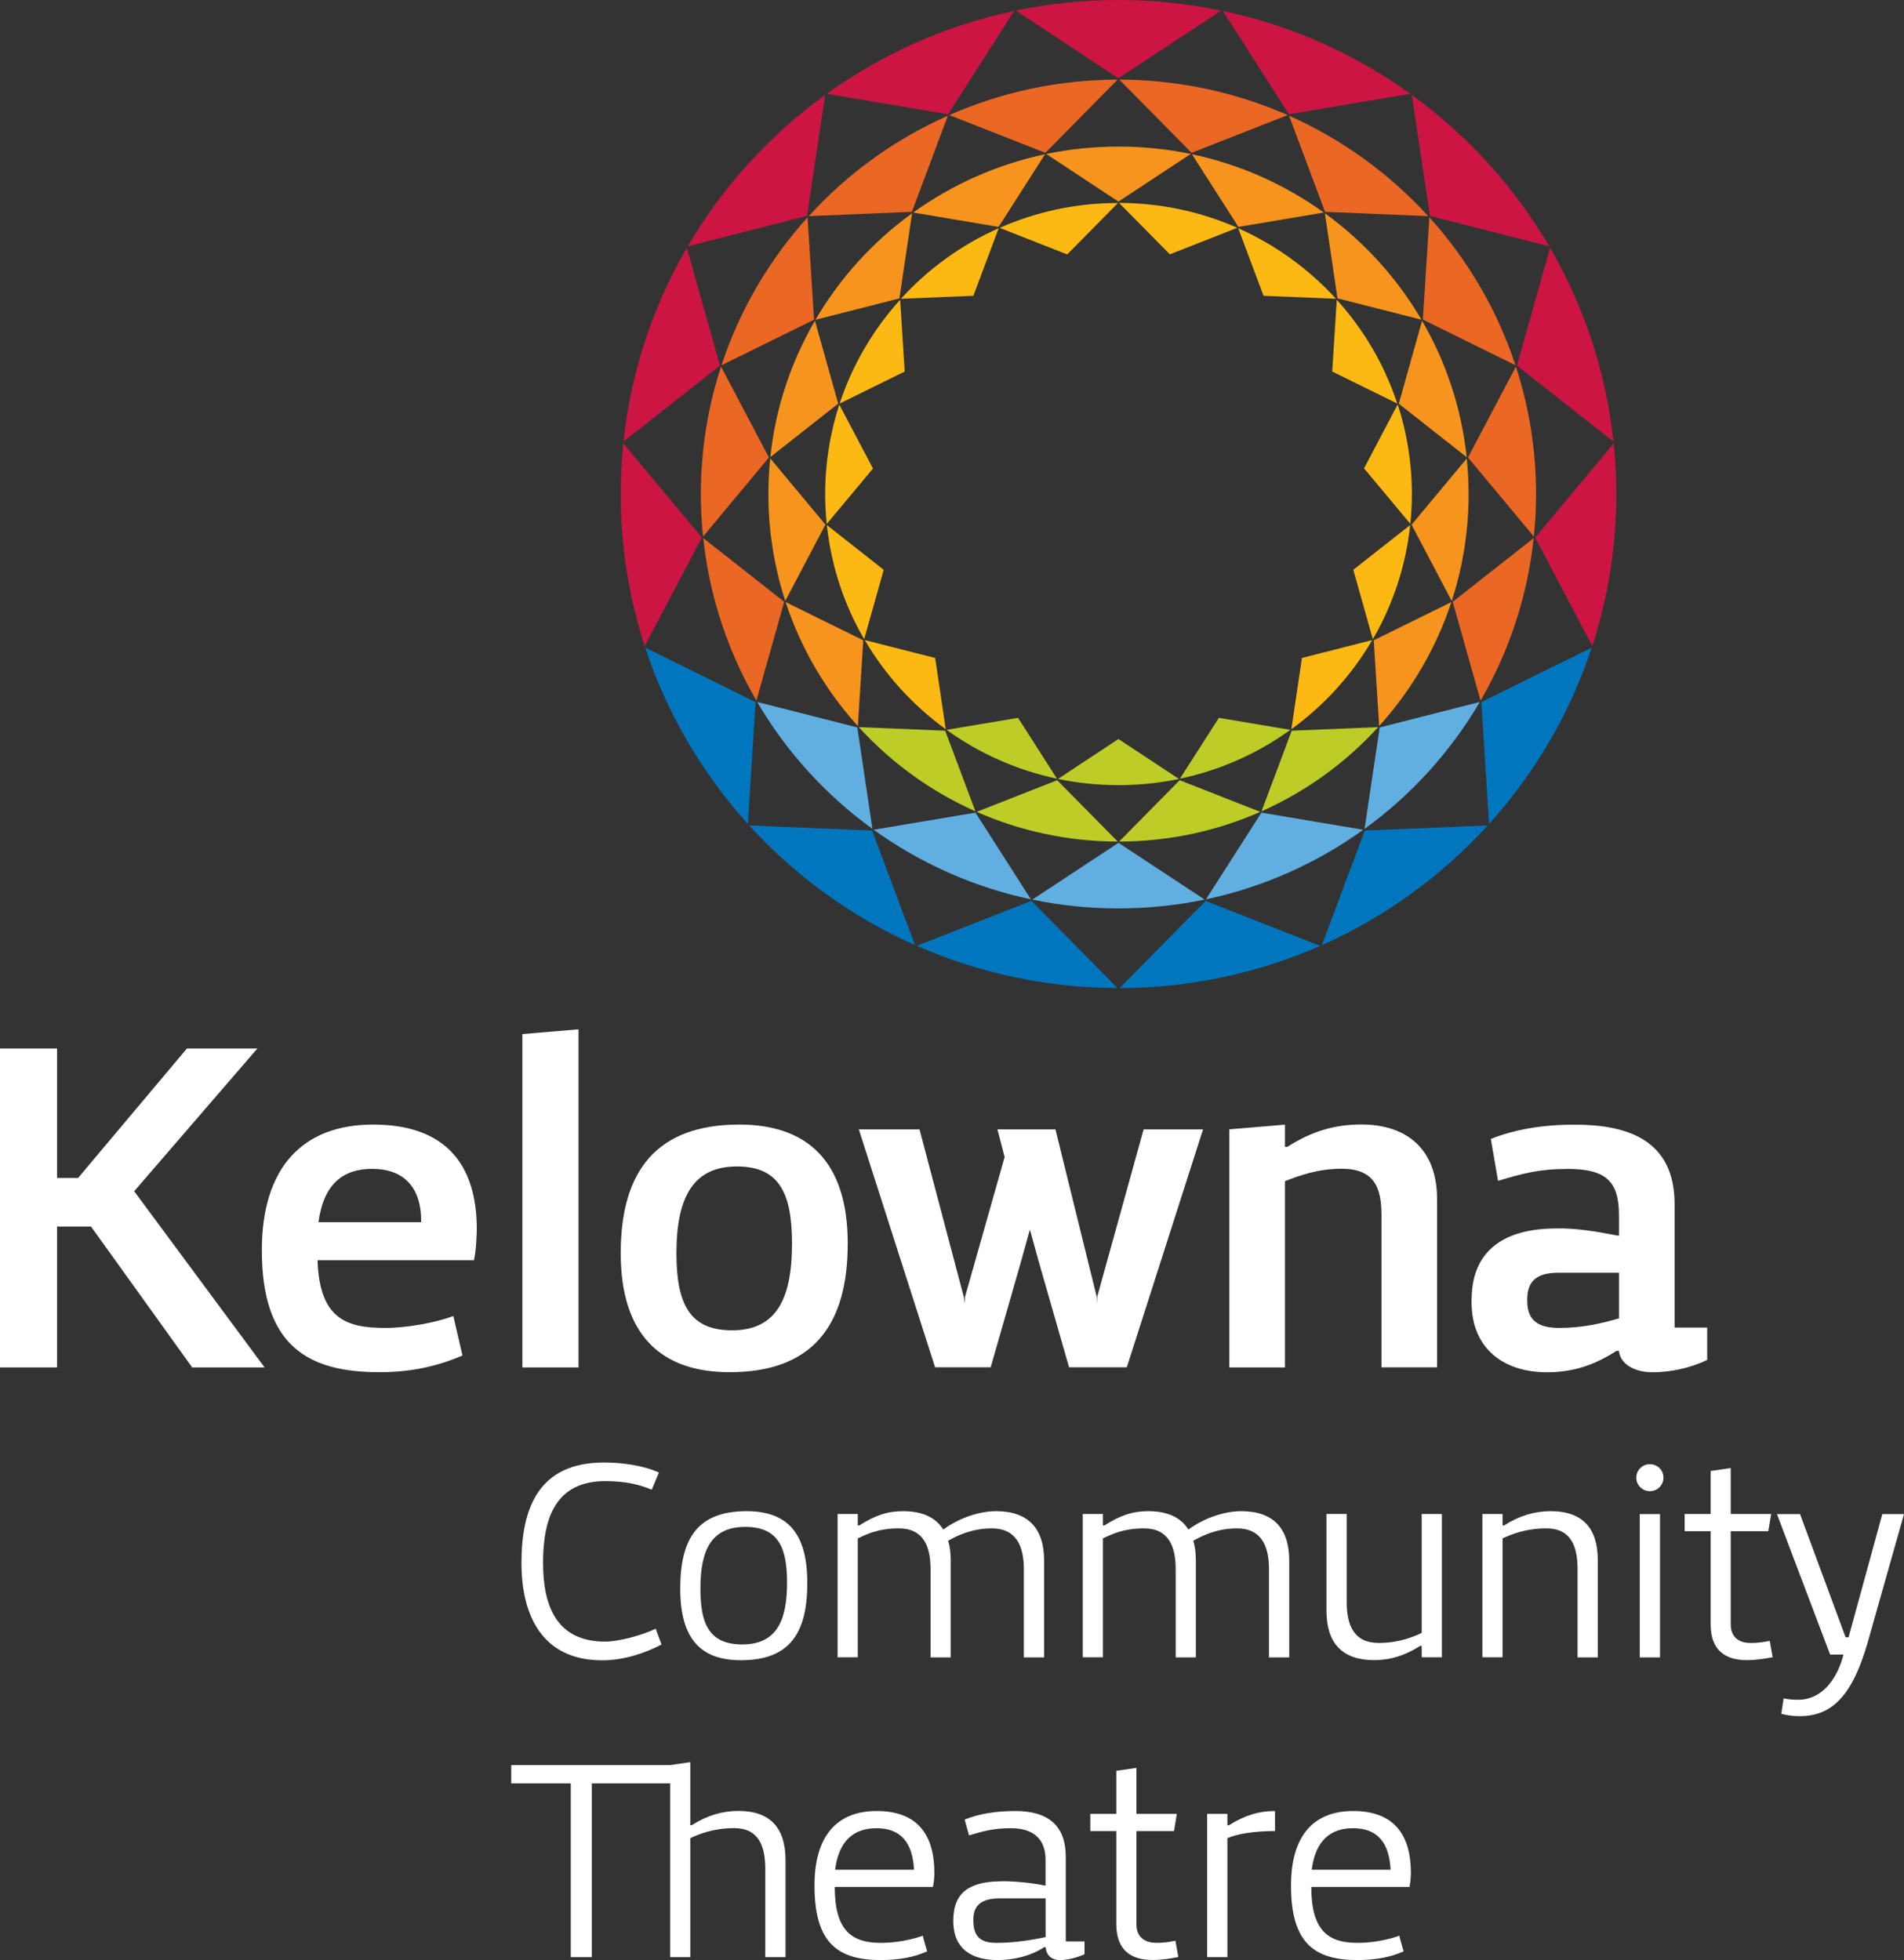 <svg width="135" height="139" viewBox="0 0 135 139" fill="none" xmlns="http://www.w3.org/2000/svg">
<rect x="0" y="0" width="135" height="139" fill="#333333" stroke="none"/>
<g clip-path="url(#clip0_500_5315)">
<path d="M32.785 96.129C30.983 96.905 29.112 97.311 26.901 97.311C21.867 97.311 18.566 95.485 18.566 88.668C18.566 82.827 21.426 79.75 26.46 79.75C31.493 79.75 33.805 82.483 33.805 87.149C33.805 87.418 33.774 88.637 33.604 89.375H22.516C22.648 93.596 24.626 94.172 27.348 94.172C28.809 94.172 30.889 93.803 32.142 93.328L32.791 96.129H32.785ZM22.579 86.673H29.862C29.893 84.178 28.602 82.89 26.39 82.89C24.349 82.89 22.951 83.934 22.579 86.673Z" fill="white"/>
<path d="M41.019 96.974H37.037V73.334L41.019 72.996V96.974Z" fill="white"/>
<path d="M52.415 79.75C57.178 79.75 60.107 82.283 60.107 88.193C60.107 94.103 57.518 97.311 51.734 97.311C46.972 97.311 44.011 94.778 44.011 88.868C44.011 82.959 46.632 79.75 52.415 79.75ZM51.904 94.341C54.865 94.341 56.157 92.383 56.157 88.193C56.157 84.547 55.206 82.721 52.245 82.721C49.284 82.721 47.961 84.716 47.961 88.868C47.961 92.546 48.95 94.341 51.904 94.341Z" fill="white"/>
<path d="M91.109 83.772V96.974H87.165V80.088L91.109 79.757V81.332H91.279C92.948 80.251 94.612 79.744 96.52 79.744C99.721 79.744 101.894 81.464 101.894 85.047V96.967H97.95V86.16C97.95 84.266 97.472 82.883 95.128 82.883C93.427 82.883 92.167 83.359 91.115 83.759L91.109 83.772Z" fill="white"/>
<path d="M104.345 92.114C104.37 88.681 106.644 87.117 110.367 87.117C111.697 87.086 113.12 87.317 114.689 87.624H114.79V86.173C114.79 83.778 113.87 82.896 111.149 82.896C109.107 82.896 107.917 83.234 106.216 83.74L105.705 80.77C107.406 80.094 109.347 79.757 111.659 79.757C115.401 79.757 118.734 80.838 118.734 85.397V94.147H121.046V96.442C119.786 97.049 118.356 97.317 117.165 97.317C115.905 97.317 114.884 96.742 114.784 95.798H114.613C113.051 96.811 111.52 97.317 109.681 97.317C106.789 97.317 104.338 95.798 104.338 92.321V92.121L104.345 92.114ZM114.79 90.257H110.468C108.799 90.257 108.307 91.007 108.288 92.089V92.283C108.288 93.803 109.277 94.172 110.569 94.172C112.238 94.172 113.599 93.834 114.79 93.496V90.257Z" fill="white"/>
<path d="M13.627 96.974H18.761L9.513 84.478L18.251 74.353H13.255L5.538 83.534H4.045V74.353H0V96.974H4.045V86.98H6.451L13.627 96.974Z" fill="white"/>
<path d="M79.876 96.961H75.8L73.645 89.45L73.022 87.199L72.398 89.45L70.243 96.961H66.3L60.895 80.094H65.197L68.341 91.989L68.379 92.458L68.417 91.989L71.233 82.052L70.722 80.094H74.836L77.759 91.958V92.465L77.797 91.958L81.086 80.094H85.3L79.895 96.961H79.876Z" fill="white"/>
<path d="M61.839 58.9L53.12 58.537C56.383 62.12 60.384 65.028 64.882 67.03L61.839 58.9Z" fill="#0076BE"/>
<path d="M73.129 63.884L65.008 67.073C69.355 68.987 74.168 70.057 79.233 70.069L73.129 63.884Z" fill="#0076BE"/>
<path d="M79.378 70.075C84.444 70.063 89.25 68.993 93.603 67.08L85.483 63.89L79.378 70.075Z" fill="#0076BE"/>
<path d="M53.026 58.431L53.574 49.788L45.749 45.929C47.287 50.607 49.794 54.847 53.026 58.431Z" fill="#0076BE"/>
<path d="M96.766 58.9L93.723 67.03C98.221 65.028 102.222 62.12 105.485 58.537L96.766 58.9Z" fill="#0076BE"/>
<path d="M45.712 45.81L49.763 38.124L44.193 31.445C44.074 32.627 44.011 33.828 44.011 35.041C44.011 38.799 44.609 42.42 45.712 45.81Z" fill="#CD1543"/>
<path d="M48.698 17.574C46.304 21.695 44.735 26.348 44.206 31.314L51.048 25.929L48.698 17.574Z" fill="#CD1543"/>
<path d="M58.614 6.654L67.226 8.099L71.906 0.775C67.024 1.807 62.52 3.846 58.614 6.654Z" fill="#CD1543"/>
<path d="M86.705 0.775L91.386 8.099L99.998 6.654C96.092 3.846 91.588 1.807 86.705 0.775Z" fill="#CD1543"/>
<path d="M101.384 15.31L109.845 17.467C107.381 13.252 104.055 9.6 100.105 6.735L101.384 15.31Z" fill="#CD1543"/>
<path d="M57.228 15.31L58.5 6.735C54.557 9.6 51.23 13.252 48.761 17.467L57.221 15.31H57.228Z" fill="#CD1543"/>
<path d="M79.303 5.553L86.585 0.75C84.236 0.263 81.797 0 79.303 0C76.808 0 74.37 0.256 72.02 0.75L79.303 5.553Z" fill="#CD1543"/>
<path d="M109.907 17.574L107.558 25.929L114.399 31.314C113.87 26.354 112.301 21.701 109.907 17.574Z" fill="#CD1543"/>
<path d="M105.031 49.788L105.579 58.431C108.811 54.853 111.319 50.607 112.856 45.929L105.031 49.788Z" fill="#0076BE"/>
<path d="M108.849 38.124L112.9 45.81C114.002 42.414 114.601 38.793 114.601 35.041C114.601 33.828 114.538 32.627 114.418 31.445L108.849 38.124Z" fill="#CD1543"/>
<path d="M93.95 15.022L101.264 15.328C98.524 12.326 95.172 9.881 91.398 8.205L93.95 15.022Z" fill="#EB6724"/>
<path d="M84.487 10.838L91.298 8.161C87.65 6.554 83.612 5.66 79.366 5.647L84.487 10.838Z" fill="#EB6724"/>
<path d="M79.24 5.647C74.993 5.654 70.955 6.554 67.308 8.161L74.118 10.838L79.24 5.647Z" fill="#EB6724"/>
<path d="M101.346 15.416L100.886 22.664L107.451 25.898C106.159 21.976 104.061 18.418 101.346 15.41V15.416Z" fill="#EB6724"/>
<path d="M64.656 15.022L67.207 8.205C63.433 9.881 60.075 12.32 57.341 15.328L64.656 15.022Z" fill="#EB6724"/>
<path d="M107.482 25.998L104.086 32.445L108.755 38.049C108.855 37.055 108.912 36.054 108.912 35.035C108.912 31.883 108.408 28.843 107.482 25.998Z" fill="#EB6724"/>
<path d="M104.975 49.688C106.984 46.229 108.301 42.327 108.742 38.161L103.003 42.677L104.975 49.688Z" fill="#EB6724"/>
<path d="M96.659 58.843L89.439 57.63L85.508 63.778C89.603 62.908 93.383 61.201 96.659 58.843Z" fill="#61AEE1"/>
<path d="M73.097 63.778L69.166 57.63L61.946 58.843C65.222 61.201 69.002 62.908 73.097 63.778Z" fill="#61AEE1"/>
<path d="M60.788 51.589L53.688 49.781C55.754 53.315 58.545 56.379 61.858 58.781L60.788 51.589Z" fill="#61AEE1"/>
<path d="M97.824 51.589L96.753 58.781C100.067 56.379 102.852 53.315 104.924 49.781L97.824 51.589Z" fill="#61AEE1"/>
<path d="M79.303 59.769L73.198 63.796C75.17 64.209 77.211 64.422 79.303 64.422C81.394 64.422 83.442 64.203 85.414 63.796L79.303 59.769Z" fill="#61AEE1"/>
<path d="M53.631 49.688L55.602 42.677L49.863 38.161C50.304 42.327 51.627 46.229 53.631 49.688Z" fill="#EB6724"/>
<path d="M57.719 22.664L57.259 15.416C54.544 18.418 52.446 21.983 51.155 25.904L57.719 22.671V22.664Z" fill="#EB6724"/>
<path d="M54.519 32.445L51.123 25.998C50.197 28.843 49.693 31.883 49.693 35.035C49.693 36.054 49.744 37.061 49.851 38.049L54.519 32.445Z" fill="#EB6724"/>
<path d="M67.024 51.82L60.888 51.564C63.188 54.084 65.997 56.129 69.16 57.536L67.018 51.82H67.024Z" fill="#BDCC26"/>
<path d="M74.962 55.329L69.248 57.574C72.31 58.925 75.693 59.675 79.252 59.681L74.956 55.329H74.962Z" fill="#BDCC26"/>
<path d="M79.353 59.681C82.912 59.675 86.296 58.925 89.357 57.574L83.643 55.329L79.353 59.681Z" fill="#BDCC26"/>
<path d="M60.825 51.489L61.209 45.41L55.703 42.696C56.787 45.985 58.544 48.968 60.825 51.489Z" fill="#F7941D"/>
<path d="M91.587 51.82L89.445 57.536C92.608 56.129 95.424 54.084 97.717 51.564L91.587 51.82Z" fill="#BDCC26"/>
<path d="M55.678 42.614L58.526 37.205L54.613 32.508C54.525 33.34 54.481 34.184 54.481 35.035C54.481 37.68 54.903 40.225 55.678 42.614Z" fill="#F7941D"/>
<path d="M57.776 22.752C56.094 25.654 54.985 28.924 54.62 32.414L59.433 28.624L57.782 22.746L57.776 22.752Z" fill="#F7941D"/>
<path d="M64.75 15.072L70.804 16.091L74.099 10.938C70.666 11.67 67.497 13.096 64.75 15.072Z" fill="#F7941D"/>
<path d="M84.513 10.938L87.808 16.091L93.862 15.072C91.115 13.096 87.946 11.664 84.513 10.938Z" fill="#F7941D"/>
<path d="M94.832 21.157L100.785 22.671C99.052 19.706 96.709 17.136 93.937 15.122L94.832 21.151V21.157Z" fill="#F7941D"/>
<path d="M63.773 21.157L64.668 15.128C61.889 17.142 59.552 19.712 57.82 22.677L63.773 21.163V21.157Z" fill="#F7941D"/>
<path d="M79.302 14.296L84.424 10.919C82.774 10.575 81.06 10.394 79.302 10.394C77.545 10.394 75.831 10.575 74.181 10.919L79.302 14.296Z" fill="#F7941D"/>
<path d="M100.829 22.752L99.179 28.631L103.992 32.42C103.62 28.931 102.518 25.654 100.836 22.758L100.829 22.752Z" fill="#F7941D"/>
<path d="M97.402 45.41L97.787 51.489C100.061 48.968 101.825 45.985 102.908 42.696L97.402 45.41Z" fill="#F7941D"/>
<path d="M100.086 37.211L102.933 42.621C103.708 40.232 104.13 37.686 104.13 35.041C104.13 34.19 104.086 33.346 103.998 32.514L100.086 37.211Z" fill="#F7941D"/>
<path d="M89.59 20.976L94.725 21.188C92.803 19.081 90.441 17.367 87.795 16.185L89.59 20.976Z" fill="#FDB913"/>
<path d="M82.944 18.036L87.732 16.154C85.168 15.028 82.333 14.397 79.347 14.39L82.944 18.036Z" fill="#FDB913"/>
<path d="M79.259 14.397C76.273 14.397 73.438 15.028 70.88 16.16L75.668 18.043L79.265 14.397H79.259Z" fill="#FDB913"/>
<path d="M94.781 21.257L94.46 26.348L99.072 28.618C98.164 25.866 96.69 23.365 94.781 21.257Z" fill="#FDB913"/>
<path d="M69.015 20.976L70.81 16.185C68.158 17.361 65.802 19.075 63.88 21.188L69.015 20.976Z" fill="#FDB913"/>
<path d="M99.097 28.687L96.715 33.215L99.998 37.148C100.073 36.454 100.105 35.748 100.105 35.028C100.105 32.814 99.752 30.682 99.103 28.681L99.097 28.687Z" fill="#FDB913"/>
<path d="M97.339 45.328C98.75 42.902 99.676 40.157 99.985 37.236L95.953 40.407L97.339 45.328Z" fill="#FDB913"/>
<path d="M91.493 51.758L86.421 50.907L83.662 55.222C86.541 54.616 89.193 53.415 91.493 51.758Z" fill="#BDCC26"/>
<path d="M74.943 55.222L72.184 50.907L67.112 51.758C69.412 53.415 72.07 54.616 74.943 55.222Z" fill="#BDCC26"/>
<path d="M66.3 46.661L61.316 45.391C62.765 47.874 64.731 50.025 67.056 51.714L66.306 46.661H66.3Z" fill="#FDB913"/>
<path d="M92.312 46.661L91.562 51.714C93.887 50.025 95.846 47.874 97.295 45.391L92.312 46.661Z" fill="#FDB913"/>
<path d="M79.302 52.408L75.012 55.241C76.398 55.529 77.828 55.679 79.302 55.679C80.777 55.679 82.207 55.529 83.593 55.241L79.302 52.408Z" fill="#BDCC26"/>
<path d="M61.272 45.328L62.658 40.407L58.627 37.236C58.941 40.163 59.861 42.902 61.272 45.328Z" fill="#FDB913"/>
<path d="M64.145 26.348L63.824 21.257C61.915 23.365 60.441 25.866 59.534 28.618L64.145 26.348Z" fill="#FDB913"/>
<path d="M61.896 33.221L59.508 28.693C58.86 30.694 58.507 32.827 58.507 35.041C58.507 35.754 58.545 36.461 58.614 37.161L61.896 33.227V33.221Z" fill="#FDB913"/>
<path d="M46.203 105.642C45.403 105.298 44.358 105.035 42.928 105.035C39.444 105.035 38.505 107.574 38.505 110.826C38.505 113.834 39.425 116.417 42.909 116.417C43.854 116.417 45.466 115.992 46.493 115.504L46.903 116.623C45.819 117.193 44.301 117.743 42.707 117.743C38.429 117.743 36.974 114.553 36.974 110.832C36.974 106.93 38.203 103.715 42.827 103.715C44.181 103.715 45.655 103.94 46.72 104.428L46.21 105.648L46.203 105.642Z" fill="white"/>
<path d="M52.938 107.167C55.804 107.167 57.241 108.693 57.241 112.246C57.241 115.798 56.012 117.737 52.535 117.737C49.668 117.737 48.232 116.211 48.232 112.658C48.232 109.106 49.46 107.167 52.938 107.167ZM52.629 116.617C55.086 116.617 55.804 114.891 55.804 112.246C55.804 109.907 55.294 108.281 52.837 108.281C50.38 108.281 49.662 110.007 49.662 112.652C49.662 114.991 50.172 116.617 52.629 116.617Z" fill="white"/>
<path d="M60.819 109.094V117.53H59.389V107.368H60.819V108.181H60.92C62.048 107.468 62.904 107.167 64.032 107.167C65.406 107.167 66.344 107.611 66.88 108.468C68.089 107.593 69.501 107.167 70.628 107.167C72.883 107.167 74.03 108.368 74.03 110.663V117.536H72.594V111.276C72.594 109.65 72.064 108.387 70.319 108.387C68.927 108.387 67.881 108.894 67.226 109.263C67.352 109.669 67.409 110.138 67.409 110.663V117.536H65.979V111.276C65.979 109.65 65.469 108.387 63.724 108.387C62.287 108.387 61.468 108.793 60.813 109.1L60.819 109.094Z" fill="white"/>
<path d="M78.201 109.094V117.53H76.77V107.368H78.201V108.181H78.301C79.429 107.468 80.286 107.167 81.413 107.167C82.787 107.167 83.726 107.611 84.261 108.468C85.471 107.593 86.882 107.167 88.01 107.167C90.265 107.167 91.411 108.368 91.411 110.663V117.536H89.975V111.276C89.975 109.65 89.446 108.387 87.701 108.387C86.308 108.387 85.263 108.894 84.608 109.263C84.734 109.669 84.79 110.138 84.79 110.663V117.536H83.36V111.276C83.36 109.65 82.85 108.387 81.105 108.387C79.668 108.387 78.85 108.793 78.194 109.1L78.201 109.094Z" fill="white"/>
<path d="M100.804 115.804V107.368H102.234V117.53H100.804V116.717H100.703C99.576 117.43 98.555 117.73 97.427 117.73C95.178 117.73 94.051 116.53 94.051 114.234V107.361H95.487V113.622C95.487 115.248 95.997 116.511 97.743 116.511C99.173 116.511 100.155 116.104 100.811 115.798L100.804 115.804Z" fill="white"/>
<path d="M106.537 109.094V117.53H105.107V107.368H106.537V108.181H106.638C107.765 107.468 108.83 107.167 109.952 107.167C112.207 107.167 113.29 108.368 113.29 110.663V117.536H111.854V111.276C111.854 109.65 111.382 108.387 109.643 108.387C108.206 108.387 107.186 108.793 106.531 109.1L106.537 109.094Z" fill="white"/>
<path d="M116.982 103.834C117.518 103.834 117.946 104.259 117.946 104.791C117.946 105.323 117.518 105.748 116.982 105.748C116.447 105.748 116.019 105.323 116.019 104.791C116.019 104.259 116.447 103.834 116.982 103.834ZM117.701 117.536H116.264V107.374H117.701V117.536Z" fill="white"/>
<path d="M122.715 104.116V107.368H125.582L125.38 108.587H122.715V115.21C122.715 116.267 123.534 116.511 124.045 116.511C124.353 116.511 124.662 116.53 125.481 116.367L125.689 117.524C125.135 117.624 124.561 117.73 123.849 117.73C122.331 117.73 121.292 117.036 121.292 115.191V108.587H119.446V107.368H121.292V104.316L122.722 104.109L122.715 104.116Z" fill="white"/>
<path d="M129.759 117.33L125.991 107.374H127.629L130.861 116.111H131.069L133.463 107.374H135L132.442 116.417C131.315 120.382 129.803 121.739 127.528 121.702C127.056 121.702 126.709 121.639 126.3 121.539L126.464 120.445C127.119 120.57 127.755 120.57 128.146 120.463C130.174 119.957 130.704 117.336 130.704 117.336H129.759V117.33Z" fill="white"/>
<path d="M48.944 130.357V138.794H47.514V126.473H41.964V138.794H40.47V126.473H36.249V125.173H47.514L48.944 124.966V129.438H49.045C50.172 128.725 51.237 128.425 52.358 128.425C54.614 128.425 55.697 129.625 55.697 131.921V138.794H54.261V132.533C54.261 130.907 53.788 129.644 52.05 129.644C50.613 129.644 49.593 130.051 48.938 130.357H48.944Z" fill="white"/>
<path d="M65.733 138.387C64.813 138.794 63.767 139 62.457 139C59.383 139 57.751 137.78 57.751 133.715C57.751 130.257 59.288 128.431 62.155 128.431C65.021 128.431 66.249 130.076 66.249 132.821C66.249 133.002 66.231 133.453 66.149 133.815H59.187C59.187 136.967 60.435 137.78 62.463 137.78C63.465 137.78 64.612 137.574 65.43 137.274C65.412 137.274 65.739 138.393 65.739 138.393L65.733 138.387ZM59.219 132.596H64.807C64.706 130.682 63.887 129.65 62.142 129.65C60.605 129.65 59.483 130.463 59.212 132.596H59.219Z" fill="white"/>
<path d="M71.056 133.409C71.875 133.409 73.104 133.509 74.068 133.715H74.131V131.889C74.131 130.445 73.312 129.65 71.674 129.65C70.445 129.65 69.727 129.857 68.706 130.157L68.398 129.037C69.418 128.631 70.59 128.431 71.982 128.431C74.42 128.431 75.567 129.55 75.567 131.683V137.68H76.896V138.593C76.178 138.9 75.586 139 75.157 139C74.54 139 74.194 138.656 74.137 138.087H74.036C73.116 138.7 71.907 139 70.741 139C69.002 139 67.591 138.306 67.591 136.217C67.591 134.128 68.82 133.415 71.075 133.415L71.056 133.409ZM74.131 134.629H70.855C69.217 134.629 69.015 135.479 69.015 136.154C69.015 137.355 69.525 137.78 70.653 137.78C71.982 137.78 73.255 137.555 74.137 137.374V134.629H74.131Z" fill="white"/>
<path d="M80.575 125.379V128.631H83.442L83.24 129.851H80.575V136.473C80.575 137.53 81.394 137.774 81.905 137.774C82.213 137.774 82.522 137.793 83.341 137.63L83.549 138.787C82.994 138.887 82.421 138.994 81.709 138.994C80.191 138.994 79.151 138.3 79.151 136.455V129.851H77.306V128.631H79.151V125.579L80.582 125.373L80.575 125.379Z" fill="white"/>
<path d="M90.403 129.85C88.973 129.85 87.682 130.051 87.027 130.357V138.794H85.59V128.631H87.027V129.444H87.127C88.255 128.731 89.276 128.431 90.403 128.431V129.857V129.85Z" fill="white"/>
<path d="M99.519 138.387C98.599 138.794 97.553 139 96.243 139C93.175 139 91.537 137.78 91.537 133.715C91.537 130.257 93.074 128.431 95.941 128.431C98.807 128.431 100.036 130.076 100.036 132.821C100.036 133.002 100.017 133.453 99.935 133.815H92.974C92.974 136.967 94.221 137.78 96.249 137.78C97.251 137.78 98.398 137.574 99.217 137.274C99.198 137.274 99.525 138.393 99.525 138.393L99.519 138.387ZM93.011 132.596H98.599C98.499 130.682 97.68 129.65 95.934 129.65C94.397 129.65 93.276 130.463 93.005 132.596H93.011Z" fill="white"/>
</g>
<defs>
<clipPath id="clip0_500_5315">
<rect width="135" height="139" fill="white"/>
</clipPath>
</defs>
</svg>
